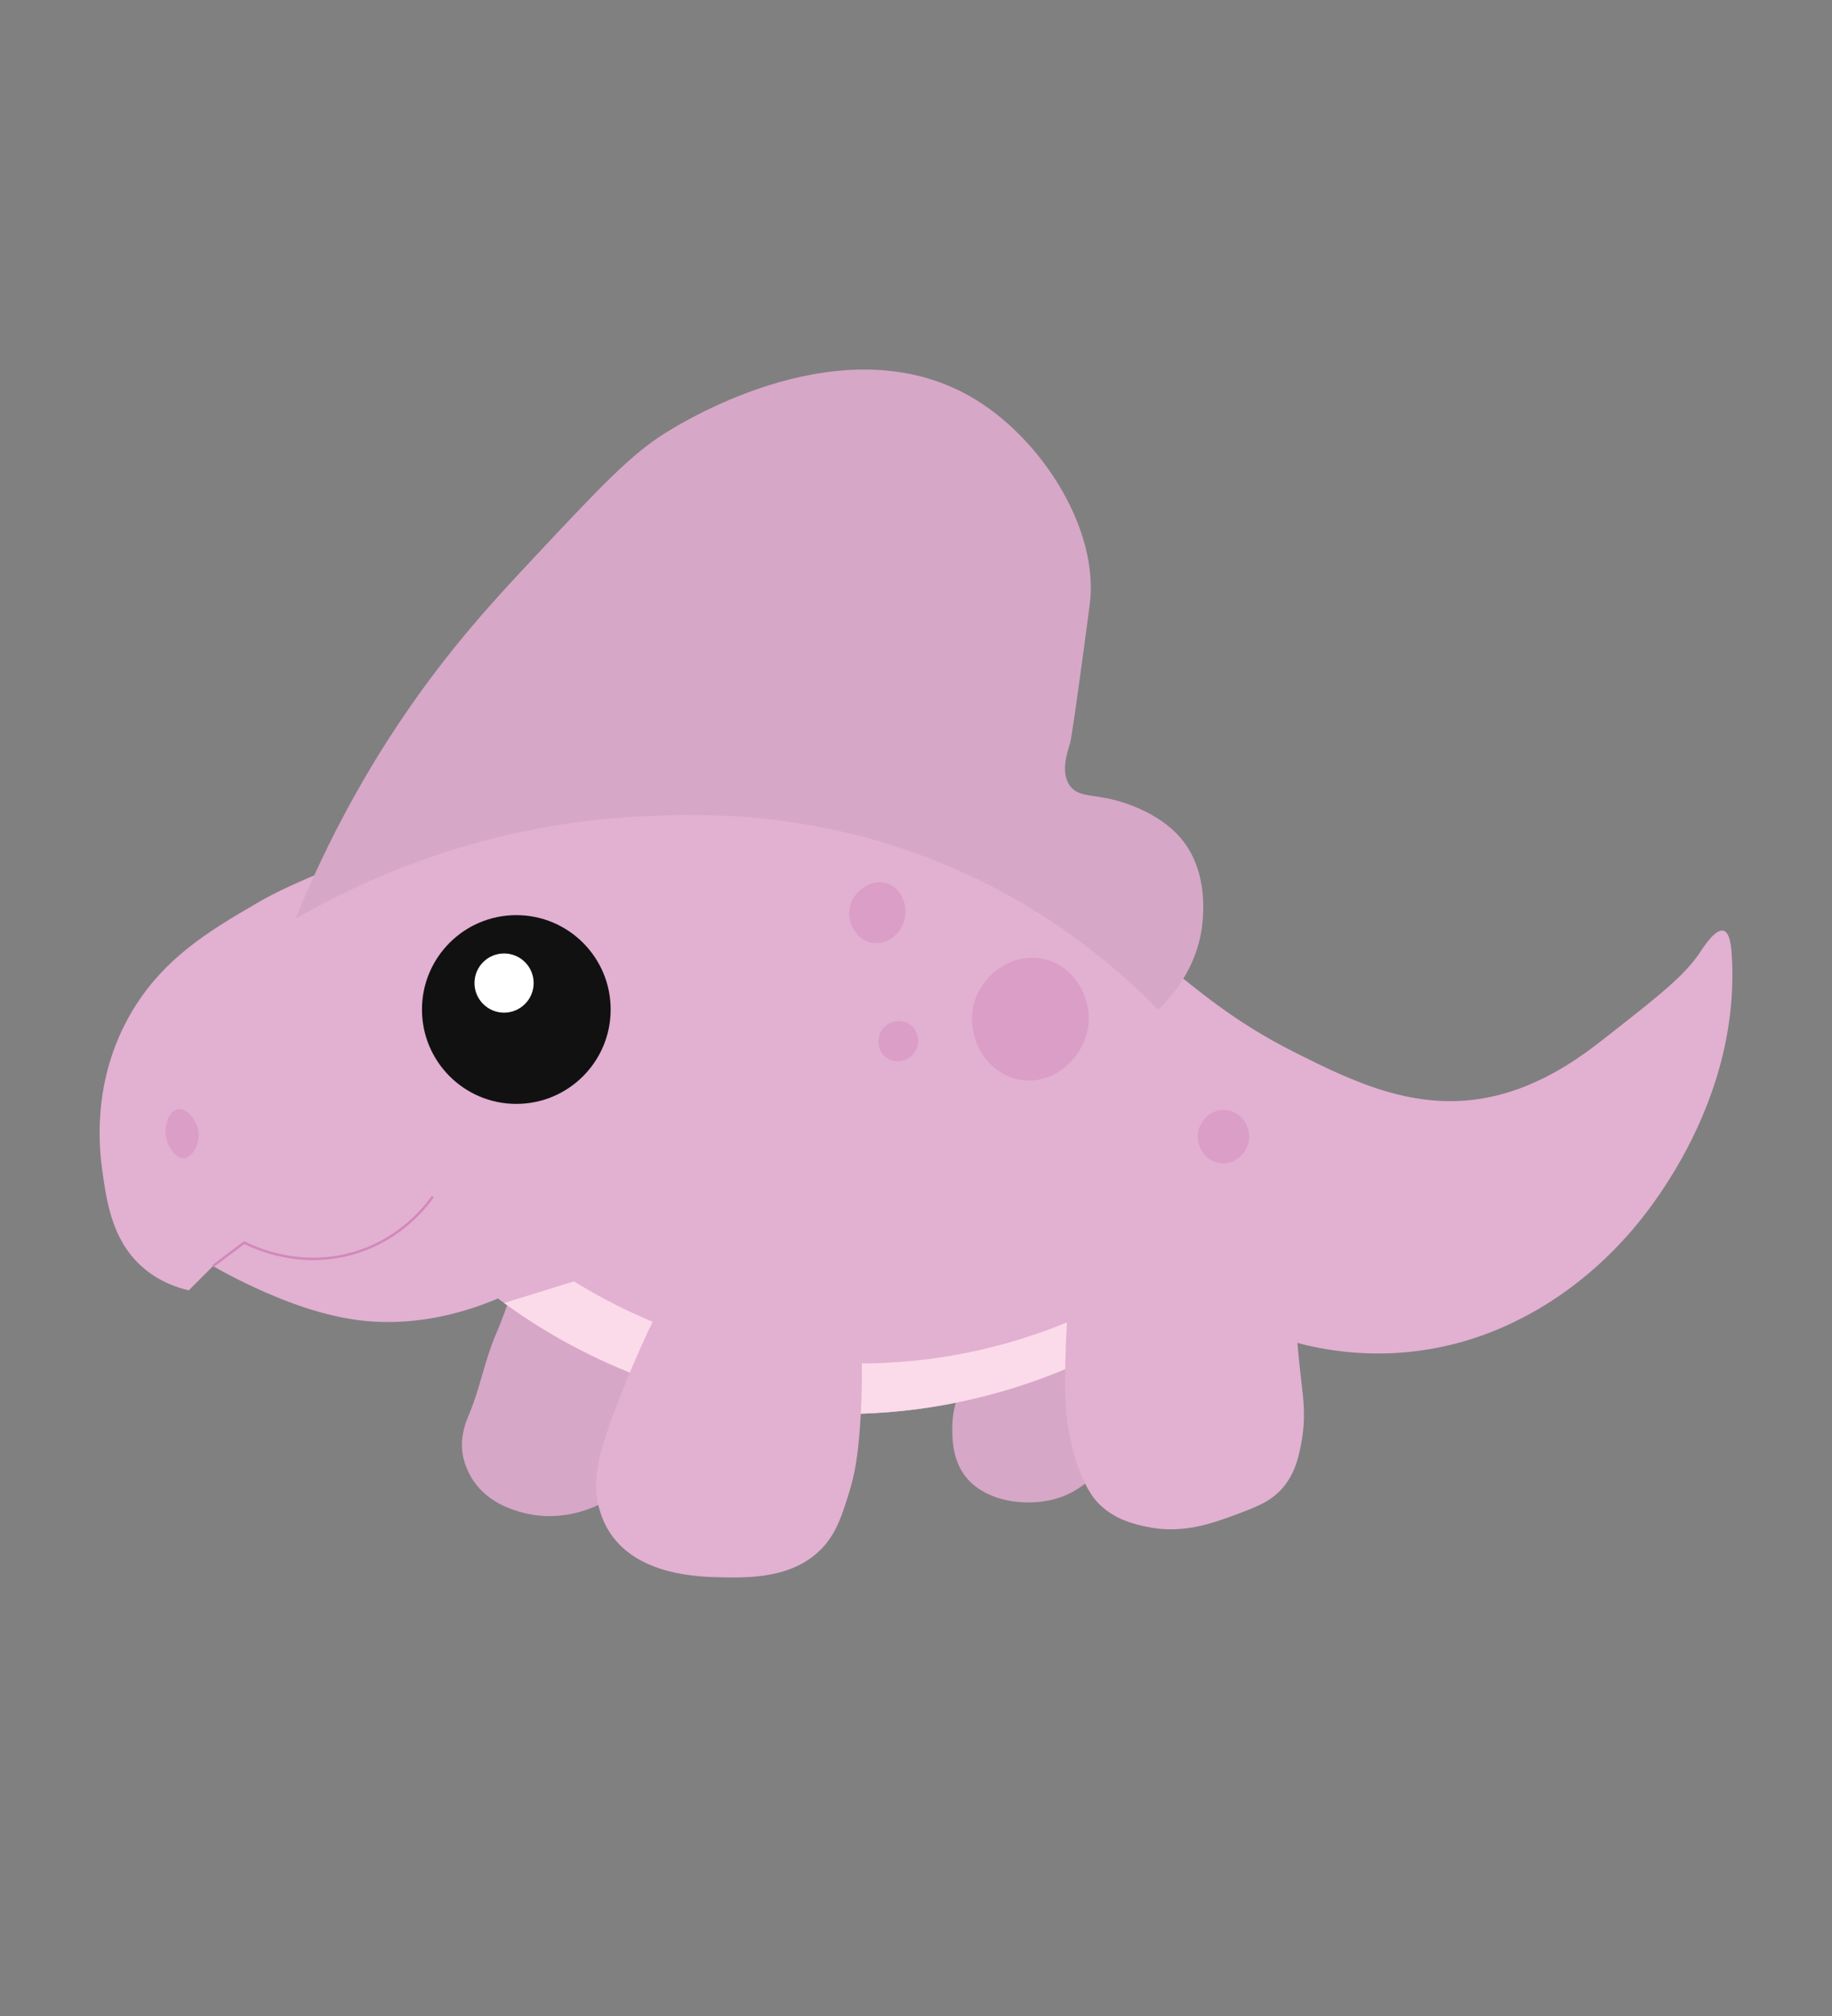 <?xml version="1.0" encoding="UTF-8"?>
<svg id="Layer_1" data-name="Layer 1" xmlns="http://www.w3.org/2000/svg" viewBox="0 0 561.01 617.13">
  <rect x="0" y="0" width="561.01" height="617.13" fill="#808080" stroke="none"/>
  <defs>
    <style>
      .cls-1 {
        fill: #111112;
      }

      .cls-2 {
        fill: #fbdbe9;
      }

      .cls-3 {
        fill: #db9ec7;
      }

      .cls-4 {
        fill: #d7a7c7;
      }

      .cls-5 {
        fill: none;
        stroke: #d387ba;
        stroke-miterlimit: 10;
        stroke-width: .74px;
      }

      .cls-6 {
        fill: #fff;
      }

      .cls-7 {
        fill: #e2b0d1;
      }
    </style>
  </defs>
  <path class="cls-4" d="M214.66,403.46c-.56,9.62-3.08,27.1-15.05,42.76-3.89,5.09-9.28,11.95-18.98,15.56-2.57.96-10.86,3.91-20.69,1.2-2.94-.81-10.23-2.82-14.88-9.58-2.73-3.97-3.31-7.78-3.42-8.55-.76-5.46,1.14-9.83,2.05-12.02,3.27-7.8,4.72-16.29,8.04-24.07,3.42-8.04,7.7-19.99,11.12-36.77,17.27,10.49,34.55,20.98,51.82,31.47Z"/>
  <path class="cls-4" d="M304.27,395.25c-3.04,11.26-6.19,19.9-8.55,25.83-2.12,5.32-4.11,9.68-4.1,16.08,0,3.01,0,9.15,3.59,14.2,5.83,8.21,18.6,10.01,27.71,7.53,14.04-3.82,20.27-18.06,24.12-26.85,6.41-14.65,6.02-28.45,4.96-36.77h-47.72Z"/>
  <path class="cls-7" d="M497.07,379.62c-6.94,7.6-29.71,30.57-65.45,34.21-14.3,1.46-26.49-.61-35.2-2.97-14.87-1.66-29.74-3.31-44.62-4.96-.71.45-1.49.93-2.35,1.44-14.73,8.92-50.39,27.42-98.79,25.33-48.61-2.1-82.6-23.79-96.3-33.82-.67-.49-1.29-.95-1.87-1.38-10.68,4.53-26.47,9.05-44.12,6.45-14.05-2.07-27.39-8.38-32.72-10.91-4.36-2.07-7.9-4.01-10.42-5.46-2.48,2.48-4.95,4.96-7.43,7.44-3.47-.81-8.59-2.51-13.39-6.45-9.67-7.93-11.54-19.55-12.89-28.76-1.01-6.92-3.65-26.93,7.44-47.59,9.83-18.32,25.12-27.23,39.66-35.7,5.1-2.97,10.13-5.47,23.31-10.91,23.64-9.75,41.62-17.17,59.49-21.81,11.66-3.03,45.18-11.4,84.28-4.47,51.43,9.12,92.31,41.12,110.07,55.03,11.06,8.67,21.61,18.18,40.65,27.77,17.66,8.88,36.78,18.19,59,13.88,16.95-3.29,29.81-13.34,36.19-18.34,16.08-12.59,24.12-18.88,28.75-25.8,1.35-2,4.96-7.65,7.44-6.93,2.05.59,2.36,5.27,2.48,6.93,3.4,50.56-33.22,87.77-33.22,87.77Z"/>
  <path class="cls-4" d="M354.65,309.02c2.69-2.49,12.64-12.3,13.68-27.78.24-3.5,1.05-15.62-6.84-24.79-6.82-7.94-17.84-10.96-20.09-11.54-6.98-1.79-11.13-.93-13.68-4.27-3.06-4.03-.91-10.38,0-13.25,0,0,.69-2.17,5.98-42.31,2.97-22.49-14.07-50.04-35.05-62.82-39.47-24.06-88.93,6.57-94.88,10.26-10.56,6.54-20.14,16.75-39.32,37.18-12.94,13.78-26.76,28.63-41.46,50.43-9.85,14.6-21.88,34.99-32.48,61.12,19.17-11.09,55.07-28.33,103-31.2,18.45-1.1,58.63-3.02,103.43,17.95,27.3,12.78,46.27,29.37,57.7,41.03Z"/>
  <path class="cls-5" d="M132.53,366.3c-2.35,3.29-9.83,12.85-23.55,17.09-17,5.26-31.16-1.51-34.18-3.04l-9.57,7.2"/>
  <path class="cls-3" d="M56.38,354.49c2.64-.21,4.73-4.34,4.42-7.78-.34-3.83-3.73-7.7-6.46-7.16-2.47.48-3.84,4.47-3.63,7.47.26,3.57,2.9,7.69,5.66,7.47Z"/>
  <path class="cls-3" d="M276.94,281.74c1.29-4.52-1.01-9.97-5.36-11.36-4.97-1.6-10.79,2.68-11.47,8.04-.55,4.3,2.2,9.37,6.97,10.18,4.63.79,8.71-2.84,9.86-6.86Z"/>
  <path class="cls-3" d="M278.44,313.47c2.7,1.73,3.39,5.3,2.07,7.93-1.54,3.06-5.59,4.46-8.61,2.68-3.13-1.85-3.76-6.32-1.61-9.11,1.82-2.36,5.41-3.26,8.15-1.5Z"/>
  <path class="cls-3" d="M319.92,293.63c8.9,2.16,14.16,11.32,13.4,19.72-.9,9.91-10.16,18.72-20.47,17.26-10.5-1.49-17.18-12.94-14.69-23.05,2.3-9.29,12.07-16.28,21.76-13.93Z"/>
  <path class="cls-3" d="M382.46,349.03c.6-4.38-2.6-8.92-7.18-9.27-4.41-.34-8.2,3.35-8.48,7.66-.27,4.13,2.73,8.25,7.09,8.66,4.33.41,8.02-3.03,8.57-7.05Z"/>
  <path class="cls-2" d="M349.45,407.34c-14.73,8.92-50.39,27.42-98.79,25.33-48.61-2.1-82.6-23.79-96.3-33.82,7.14-2.21,14.27-4.41,21.4-6.61,13.11,8.13,42.89,24.11,83.89,25.06,33.94.8,60.07-9.09,73.75-15.42,5.35,1.82,10.71,3.64,16.06,5.46Z"/>
  <circle class="cls-1" cx="158.11" cy="309.02" r="28.89"/>
  <circle class="cls-6" cx="154.36" cy="300.92" r="9.06"/>
  <path class="cls-7" d="M202.85,398.5c-6.35,12.63-11,23.78-14.37,32.67-5.56,14.68-7.55,23-4.62,31.81.45,1.35,1.28,3.77,3.12,6.5,8.67,12.79,26.99,13.19,33.65,13.34,8.34.18,22.38.49,31.26-9.06,4.37-4.7,6.09-10.27,8.24-17.27,1.51-4.91,2.55-10.15,3.25-20.18.57-8.14.91-19.26,0-32.67-20.18-1.71-40.36-3.42-60.54-5.13Z"/>
  <path class="cls-7" d="M396.12,393.54c.6,12.76,1.59,22.66,2.39,29.42.63,5.29,1.43,11.06,0,18.64-.78,4.11-1.74,8.92-5.3,13.34-3.59,4.46-7.88,6.13-14.37,8.55-7.52,2.81-16.9,6.31-28.22,3.76-3.43-.77-8.86-2-13.68-6.5-1.1-1.03-4.98-4.85-8.04-15.56-2.66-9.3-2.75-16.97-2.74-22.06.03-9.46.48-22.29,2.22-37.8,22.58,2.74,45.15,5.47,67.73,8.21Z"/>
</svg>